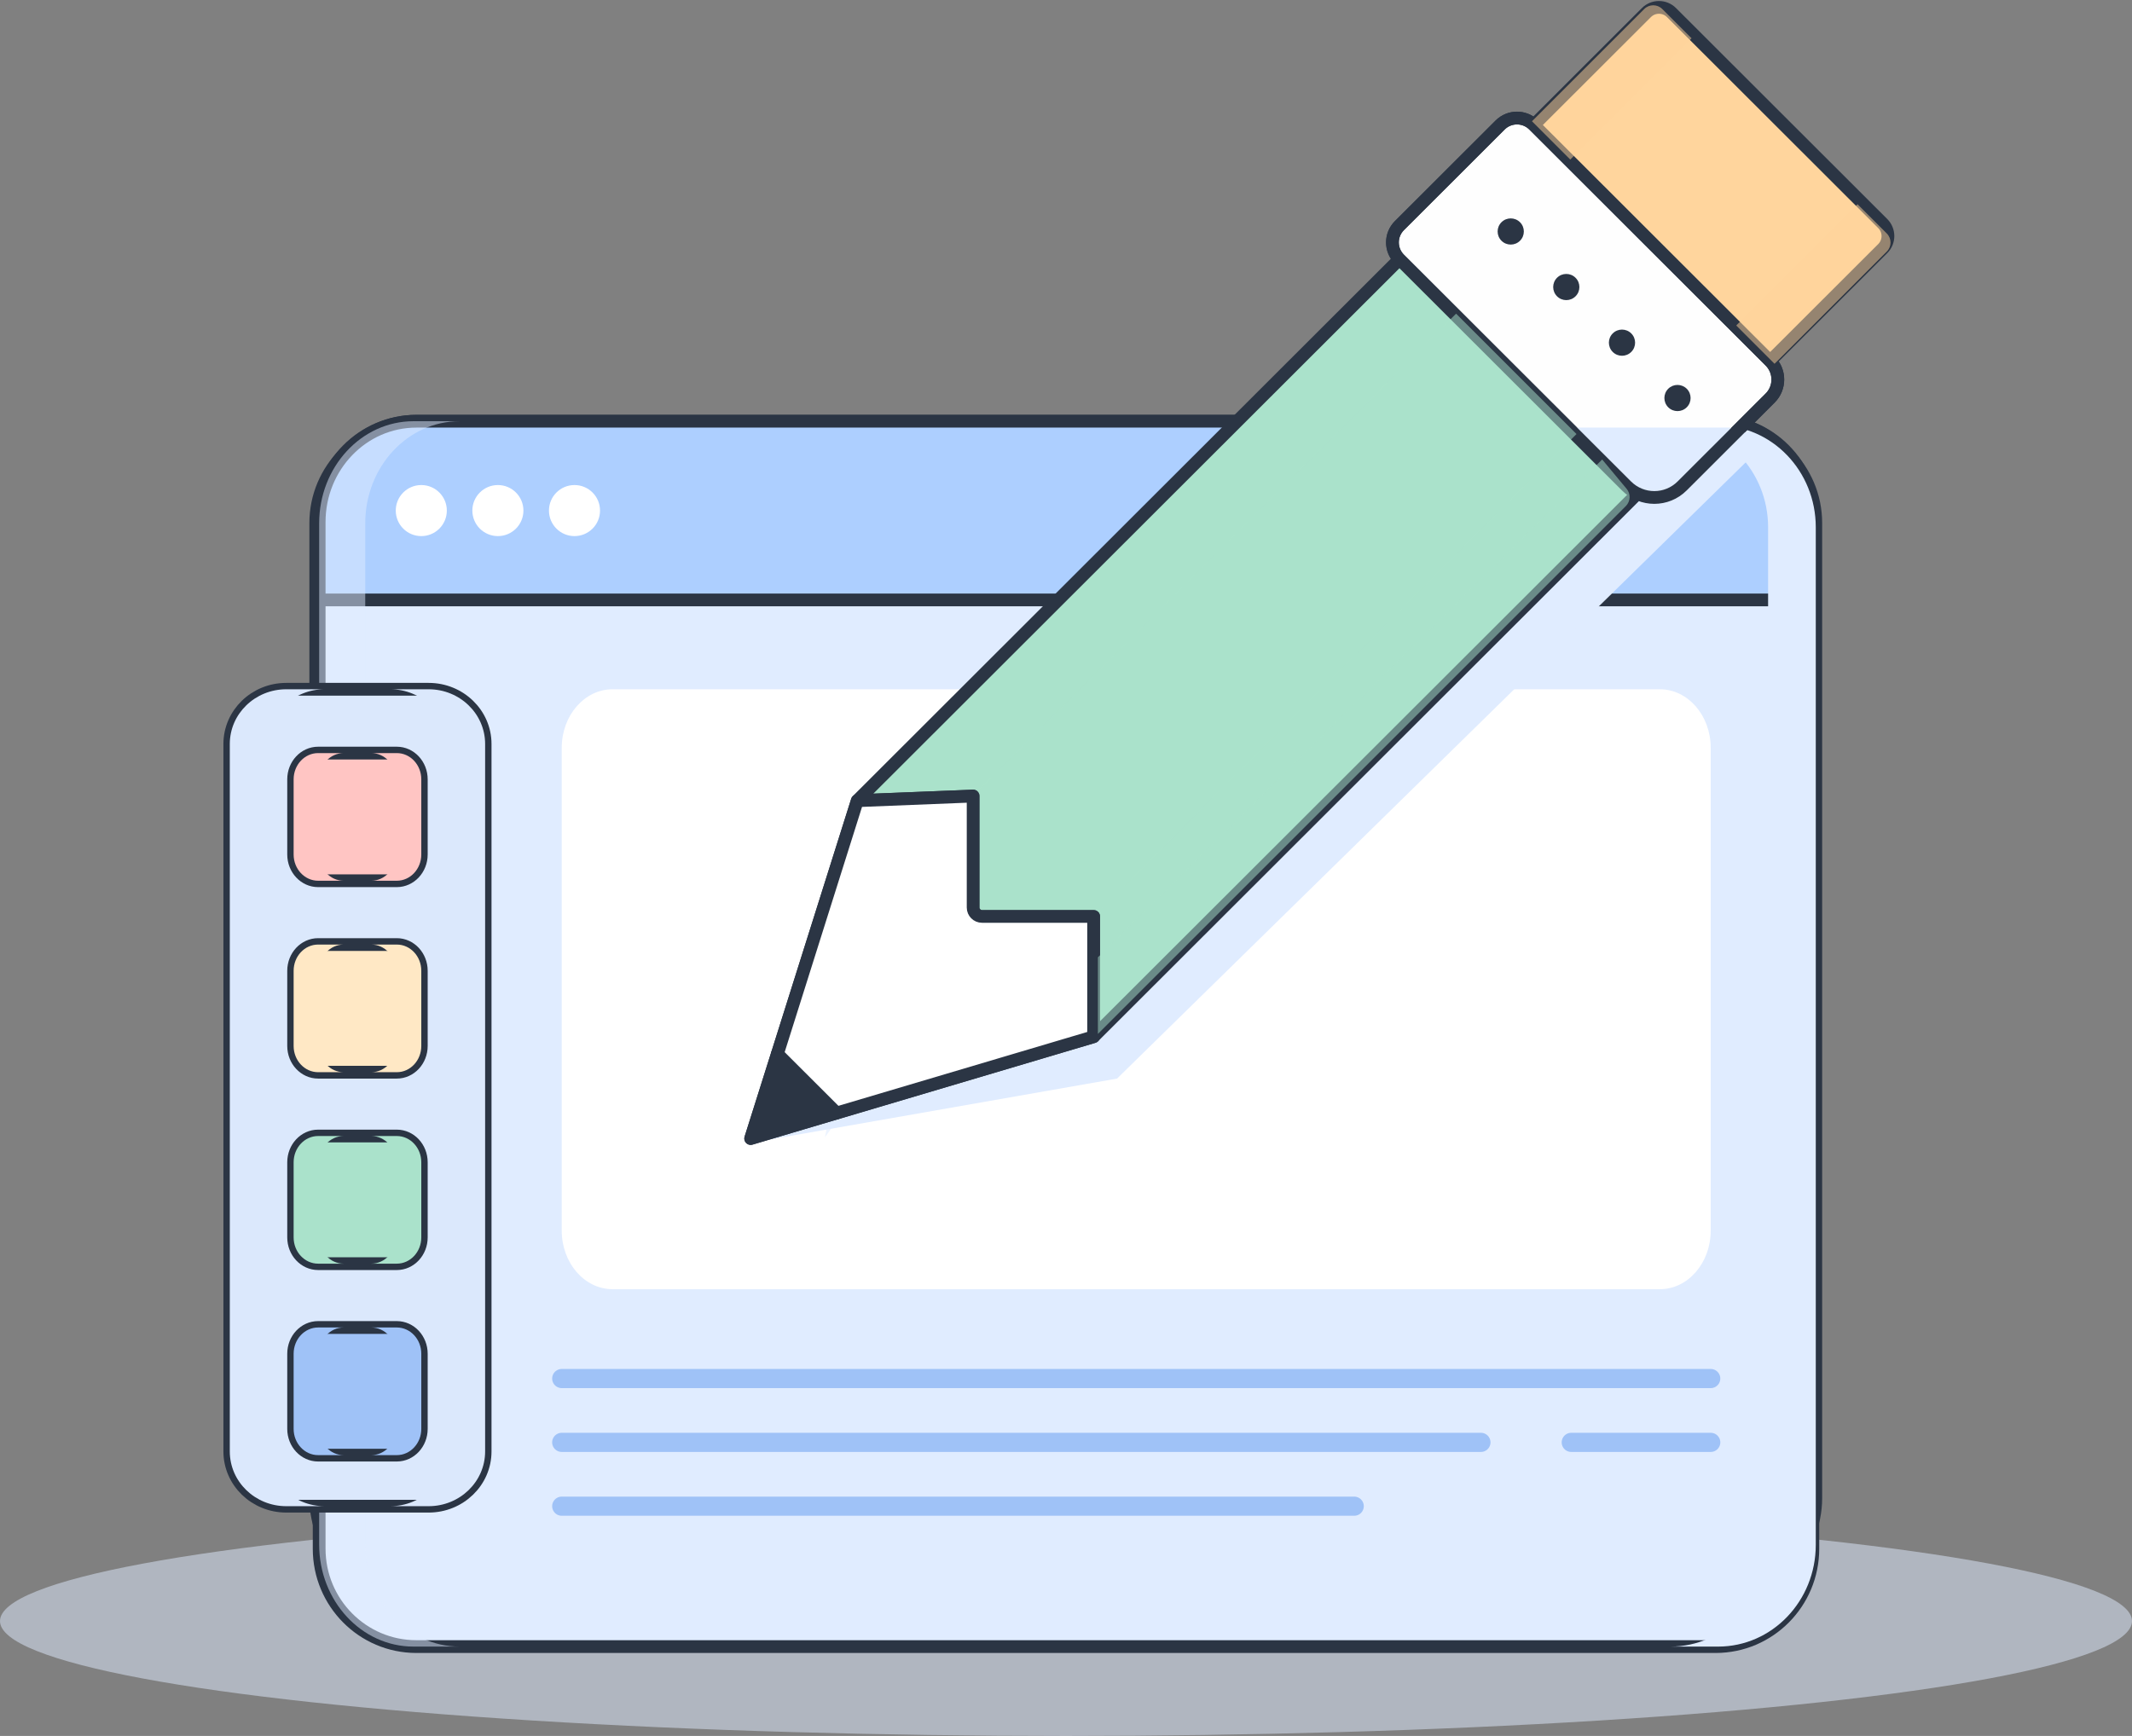 <?xml version="1.0" encoding="UTF-8"?>
<svg xmlns="http://www.w3.org/2000/svg" width="167" height="136" viewBox="0 0 167 136" fill="none">
  <rect x="0" y="0" width="167" height="136" fill="#808080" stroke="none"/>
  <ellipse opacity="0.5" cx="83.5" cy="127" rx="83.5" ry="9" fill="#E0ECFF"></ellipse>
  <path d="M24.734 46.877V117.363C24.734 121.582 28.158 125.002 32.382 125.002H134.582C138.806 125.002 142.23 121.582 142.23 117.363V46.877M24.734 46.877V40.975C24.734 36.756 28.158 33.336 32.382 33.336H134.582C138.806 33.336 142.23 36.756 142.23 40.975V46.877M24.734 46.877H142.23H24.734Z" fill="#E0ECFF"></path>
  <path d="M24.734 46.877V117.363C24.734 121.582 28.158 125.002 32.382 125.002H134.582C138.806 125.002 142.23 121.582 142.23 117.363V46.877M24.734 46.877V40.975C24.734 36.756 28.158 33.336 32.382 33.336H134.582C138.806 33.336 142.23 36.756 142.23 40.975V46.877M24.734 46.877H142.23" stroke="#2B3544"></path>
  <path d="M25 46.589V121.334C25 125.568 28.41 129 32.615 129H134.384C138.59 129 142 125.568 142 121.334V46.589M25 46.589V40.666C25 36.432 28.41 33 32.615 33H134.384C138.59 33 142 36.432 142 40.666V46.589" fill="#E0ECFF"></path>
  <path d="M25 46.589V121.334C25 125.568 28.41 129 32.615 129H134.384C138.59 129 142 125.568 142 121.334V46.589V40.666C142 36.432 138.59 33 134.384 33H32.615C28.41 33 25 36.432 25 40.666V46.589Z" stroke="#2B3544"></path>
  <path d="M130.017 54H47.983C45.783 54 44 56.054 44 58.589V96.412C44 98.946 45.783 101 47.983 101H130.017C132.217 101 134 98.946 134 96.412V58.589C134 56.054 132.217 54 130.017 54Z" fill="white"></path>
  <path d="M134.384 33H32.615C28.41 33 25 36.536 25 40.898V47H142V40.898C142 36.536 138.59 33 134.384 33Z" fill="#ADCFFF" stroke="#2B3544"></path>
  <path d="M33 42C34.105 42 35 41.105 35 40C35 38.895 34.105 38 33 38C31.895 38 31 38.895 31 40C31 41.105 31.895 42 33 42Z" fill="white"></path>
  <path d="M39 42C40.105 42 41 41.105 41 40C41 38.895 40.105 38 39 38C37.895 38 37 38.895 37 40C37 41.105 37.895 42 39 42Z" fill="white"></path>
  <path d="M45 42C46.105 42 47 41.105 47 40C47 38.895 46.105 38 45 38C43.895 38 43 38.895 43 40C43 41.105 43.895 42 45 42Z" fill="white"></path>
  <g style="mix-blend-mode:multiply">
    <path fill-rule="evenodd" clip-rule="evenodd" d="M138.496 121.028C138.496 125.431 135.072 129 130.848 129H134.582C138.806 129 142.23 125.431 142.23 121.028V47.468V41.308C142.23 36.905 138.806 33.336 134.582 33.336H130.848C135.072 33.336 138.496 36.905 138.496 41.308V47.468V121.028Z" fill="#E0ECFF"></path>
  </g>
  <g style="mix-blend-mode:overlay" opacity="0.5">
    <path d="M28.609 121C28.609 125.418 31.918 129 36 129H32.391C28.309 129 25 125.418 25 121V41C25 36.582 28.309 33 32.391 33H36C31.918 33 28.609 36.582 28.609 41V121Z" fill="#E0ECFF"></path>
  </g>
  <path d="M44.001 108H134.001M44 113H116.001M123.077 113H134.002M44.001 118H106.076" stroke="#9FC2F7" stroke-width="1.5" stroke-linecap="round" stroke-linejoin="round"></path>
  <g style="mix-blend-mode:multiply">
    <path d="M70.05 61.581L64.617 89.1L104.593 33.336H100.325L70.05 61.581Z" fill="#EDF4FF"></path>
  </g>
  <path d="M76.227 70.795V62.367L113.977 24.66L123.414 34.087L85.664 71.794H77.227C76.675 71.794 76.227 71.347 76.227 70.795Z" fill="#AAE2CB"></path>
  <path d="M117.504 9.795L109.614 17.676C108.886 18.404 108.886 19.583 109.614 20.31L127.401 38.076C128.603 39.277 130.554 39.277 131.756 38.076L137.927 31.912L138.653 31.187C139.455 30.386 139.455 29.087 138.653 28.287L120.141 9.795C119.413 9.068 118.232 9.068 117.504 9.795Z" fill="#FEFEFE"></path>
  <path d="M85.658 81.222L128.128 38.801M131.757 38.076C130.555 39.277 128.604 39.277 127.402 38.076L109.615 20.31C108.887 19.583 108.887 18.404 109.615 17.676L117.505 9.795C118.233 9.068 119.414 9.068 120.142 9.795L138.654 28.287C139.456 29.087 139.456 30.386 138.654 31.187L137.928 31.912L131.757 38.076Z" stroke="#2B3544" stroke-linecap="round" stroke-linejoin="round"></path>
  <path d="M147.043 19.905L138.657 28.281L120.145 9.79L128.531 1.415C129.312 0.634 130.579 0.634 131.361 1.415L147.043 17.079C147.824 17.859 147.824 19.125 147.043 19.905Z" fill="#FFD59D"></path>
  <g style="mix-blend-mode:multiply">
    <path d="M87.5 84.5L59 89.5L112.5 33.5H135.5L138.5 34.5L87.5 84.5Z" fill="#E0ECFF"></path>
  </g>
  <path d="M76.219 62.368L67.144 62.731L109.613 20.311L128.126 38.801L85.657 81.222V71.795H77.22C76.667 71.795 76.219 71.348 76.219 70.796V62.368Z" fill="#AAE2CB"></path>
  <path d="M60.888 82.578L58.801 89.195L65.516 87.201M60.888 82.578L67.149 62.727M60.888 82.578L65.516 87.201M65.516 87.201L85.662 81.218M67.149 62.727L76.224 62.365V71.097C76.224 71.481 76.535 71.791 76.919 71.791H85.662V81.218M67.149 62.727L109.619 20.307M109.619 20.307L127.405 38.072C128.608 39.274 130.558 39.274 131.761 38.072L137.931 31.909L138.657 31.184C139.459 30.383 139.459 29.084 138.657 28.283M109.619 20.307C108.89 19.579 108.89 18.4 109.619 17.673L117.508 9.792C118.237 9.065 119.417 9.065 120.145 9.792M85.662 81.218L128.131 38.798M138.657 28.283L147.475 19.476C148.018 18.933 148.018 18.054 147.475 17.512L130.929 0.985C130.386 0.443 129.506 0.443 128.963 0.985L120.145 9.792M138.657 28.283L120.145 9.792" stroke="#2B3544" stroke-linecap="round" stroke-linejoin="round"></path>
  <g style="mix-blend-mode:multiply" opacity="0.5">
    <path d="M76.225 71.097V62.365L114.056 24.573L123.488 34.005L85.662 71.792H76.92C76.536 71.792 76.225 71.481 76.225 71.097Z" fill="#AAE2CB"></path>
  </g>
  <path d="M76.227 62.367L67.152 62.73L60.891 82.58L65.519 87.203L85.664 81.221V71.794H76.922C76.538 71.794 76.227 71.483 76.227 71.1V62.367Z" fill="white" stroke="#2B3544" stroke-linecap="round" stroke-linejoin="round"></path>
  <path d="M60.888 82.578L58.801 89.195L65.516 87.201L60.888 82.578Z" fill="#2B3544" stroke="#2B3544" stroke-linecap="round" stroke-linejoin="round"></path>
  <path d="M132.124 30.457C131.723 30.057 131.073 30.057 130.672 30.457C130.272 30.858 130.272 31.507 130.672 31.908C131.073 32.308 131.723 32.308 132.124 31.908C132.525 31.507 132.525 30.858 132.124 30.457Z" fill="#2B3544"></path>
  <path d="M127.777 26.122C127.376 25.721 126.726 25.721 126.325 26.122C125.924 26.522 125.924 27.171 126.325 27.572C126.726 27.972 127.376 27.972 127.777 27.572C128.178 27.171 128.178 26.522 127.777 26.122Z" fill="#2B3544"></path>
  <path d="M123.413 21.762C123.013 21.362 122.362 21.362 121.962 21.762C121.561 22.163 121.561 22.812 121.962 23.212C122.362 23.613 123.013 23.613 123.413 23.212C123.814 22.812 123.814 22.163 123.413 21.762Z" fill="#2B3544"></path>
  <path d="M119.062 17.41C118.661 17.01 118.011 17.01 117.61 17.41C117.209 17.811 117.209 18.46 117.61 18.861C118.011 19.261 118.661 19.261 119.062 18.861C119.463 18.46 119.463 17.811 119.062 17.41Z" fill="#2B3544"></path>
  <g style="mix-blend-mode:multiply">
    <path d="M136 25.5L145.5 16L147.793 18.293C148.183 18.683 148.183 19.317 147.793 19.707L139 28.5L136 25.5Z" fill="#FFD59D" fill-opacity="0.5"></path>
  </g>
  <g style="mix-blend-mode:overlay">
    <path d="M123 12.5L132.5 3L130.207 0.707C129.817 0.317 129.183 0.317 128.793 0.707L120 9.5L123 12.5Z" fill="#FFD59D" fill-opacity="0.5"></path>
  </g>
  <g style="mix-blend-mode:multiply" opacity="0.5">
    <path d="M86 75L125.5 36L127.415 38.298C127.746 38.696 127.72 39.28 127.354 39.646L86 81V75Z" fill="#AAE2CB"></path>
  </g>
  <path d="M33.574 54H22.426C19.982 54 18 55.919 18 58.286V113.713C18 116.081 19.982 118 22.426 118H33.574C36.019 118 38 116.081 38 113.713V58.286C38 55.919 36.019 54 33.574 54Z" fill="#DBE8FC" stroke="#2B3544"></path>
  <g style="mix-blend-mode:multiply">
    <path fill-rule="evenodd" clip-rule="evenodd" d="M30.574 118H33.574C36.018 118 38 116.081 38 113.713V58.286C38 55.919 36.018 54 33.574 54H30.574C33.019 54 35 55.919 35 58.286V113.713C35 116.081 33.019 118 30.574 118Z" fill="#DBE8FC"></path>
  </g>
  <g style="mix-blend-mode:overlay">
    <path fill-rule="evenodd" clip-rule="evenodd" d="M25.426 118H22.426C19.982 118 18 116.081 18 113.713V58.286C18 55.919 19.982 54 22.426 54H25.426C22.982 54 21 55.919 21 58.286V113.713C21 116.081 22.982 118 25.426 118Z" fill="#DBE8FC"></path>
  </g>
  <path d="M31.082 59H24.918C23.859 59 23 59.921 23 61.057V66.943C23 68.079 23.859 69 24.918 69H31.082C32.141 69 33 68.079 33 66.943V61.057C33 59.921 32.141 59 31.082 59Z" fill="#FFC5C3" stroke="#2B3544"></path>
  <g style="mix-blend-mode:multiply">
    <path fill-rule="evenodd" clip-rule="evenodd" d="M29.082 69H31.082C32.141 69 33 68.079 33 66.943V61.057C33 59.921 32.141 59 31.082 59H29.082C30.141 59 31 59.921 31 61.057V66.943C31 68.079 30.141 69 29.082 69Z" fill="#FFC5C3"></path>
  </g>
  <g style="mix-blend-mode:overlay">
    <path fill-rule="evenodd" clip-rule="evenodd" d="M26.918 69H24.918C23.859 69 23 68.079 23 66.943V61.057C23 59.921 23.859 59 24.918 59H26.918C25.859 59 25 59.921 25 61.057V66.943C25 68.079 25.859 69 26.918 69Z" fill="#FFC5C3"></path>
  </g>
  <path d="M31.082 74H24.918C23.859 74 23 74.921 23 76.057V81.943C23 83.079 23.859 84 24.918 84H31.082C32.141 84 33 83.079 33 81.943V76.057C33 74.921 32.141 74 31.082 74Z" fill="#FFE8C5" stroke="#2B3544"></path>
  <g style="mix-blend-mode:multiply">
    <path fill-rule="evenodd" clip-rule="evenodd" d="M29.082 84H31.082C32.141 84 33 83.079 33 81.943V76.057C33 74.921 32.141 74 31.082 74H29.082C30.141 74 31 74.921 31 76.057V81.943C31 83.079 30.141 84 29.082 84Z" fill="#FFE8C5"></path>
  </g>
  <g style="mix-blend-mode:overlay">
    <path fill-rule="evenodd" clip-rule="evenodd" d="M26.918 84H24.918C23.859 84 23 83.079 23 81.943V76.057C23 74.921 23.859 74 24.918 74H26.918C25.859 74 25 74.921 25 76.057V81.943C25 83.079 25.859 84 26.918 84Z" fill="#FFE8C5"></path>
  </g>
  <path d="M31.082 89H24.918C23.859 89 23 89.921 23 91.057V96.943C23 98.079 23.859 99 24.918 99H31.082C32.141 99 33 98.079 33 96.943V91.057C33 89.921 32.141 89 31.082 89Z" fill="#AAE2CB" stroke="#2B3544"></path>
  <g style="mix-blend-mode:multiply">
    <path fill-rule="evenodd" clip-rule="evenodd" d="M29.082 99H31.082C32.141 99 33 98.079 33 96.943V91.057C33 89.921 32.141 89 31.082 89H29.082C30.141 89 31 89.921 31 91.057V96.943C31 98.079 30.141 99 29.082 99Z" fill="#AAE2CB"></path>
  </g>
  <g style="mix-blend-mode:overlay">
    <path fill-rule="evenodd" clip-rule="evenodd" d="M26.918 99H24.918C23.859 99 23 98.079 23 96.943V91.057C23 89.921 23.859 89 24.918 89H26.918C25.859 89 25 89.921 25 91.057V96.943C25 98.079 25.859 99 26.918 99Z" fill="#AAE2CB"></path>
  </g>
  <path d="M31.082 104H24.918C23.859 104 23 104.921 23 106.057V111.943C23 113.079 23.859 114 24.918 114H31.082C32.141 114 33 113.079 33 111.943V106.057C33 104.921 32.141 104 31.082 104Z" fill="#9FC2F7" stroke="#2B3544"></path>
  <g style="mix-blend-mode:multiply">
    <path fill-rule="evenodd" clip-rule="evenodd" d="M29.082 114H31.082C32.141 114 33 113.079 33 111.943V106.057C33 104.921 32.141 104 31.082 104H29.082C30.141 104 31 104.921 31 106.057V111.943C31 113.079 30.141 114 29.082 114Z" fill="#9FC2F7"></path>
  </g>
  <g style="mix-blend-mode:overlay">
    <path fill-rule="evenodd" clip-rule="evenodd" d="M26.918 114H24.918C23.859 114 23 113.079 23 111.943V106.057C23 104.921 23.859 104 24.918 104H26.918C25.859 104 25 104.921 25 106.057V111.943C25 113.079 25.859 114 26.918 114Z" fill="#9FC2F7"></path>
  </g>
</svg>
